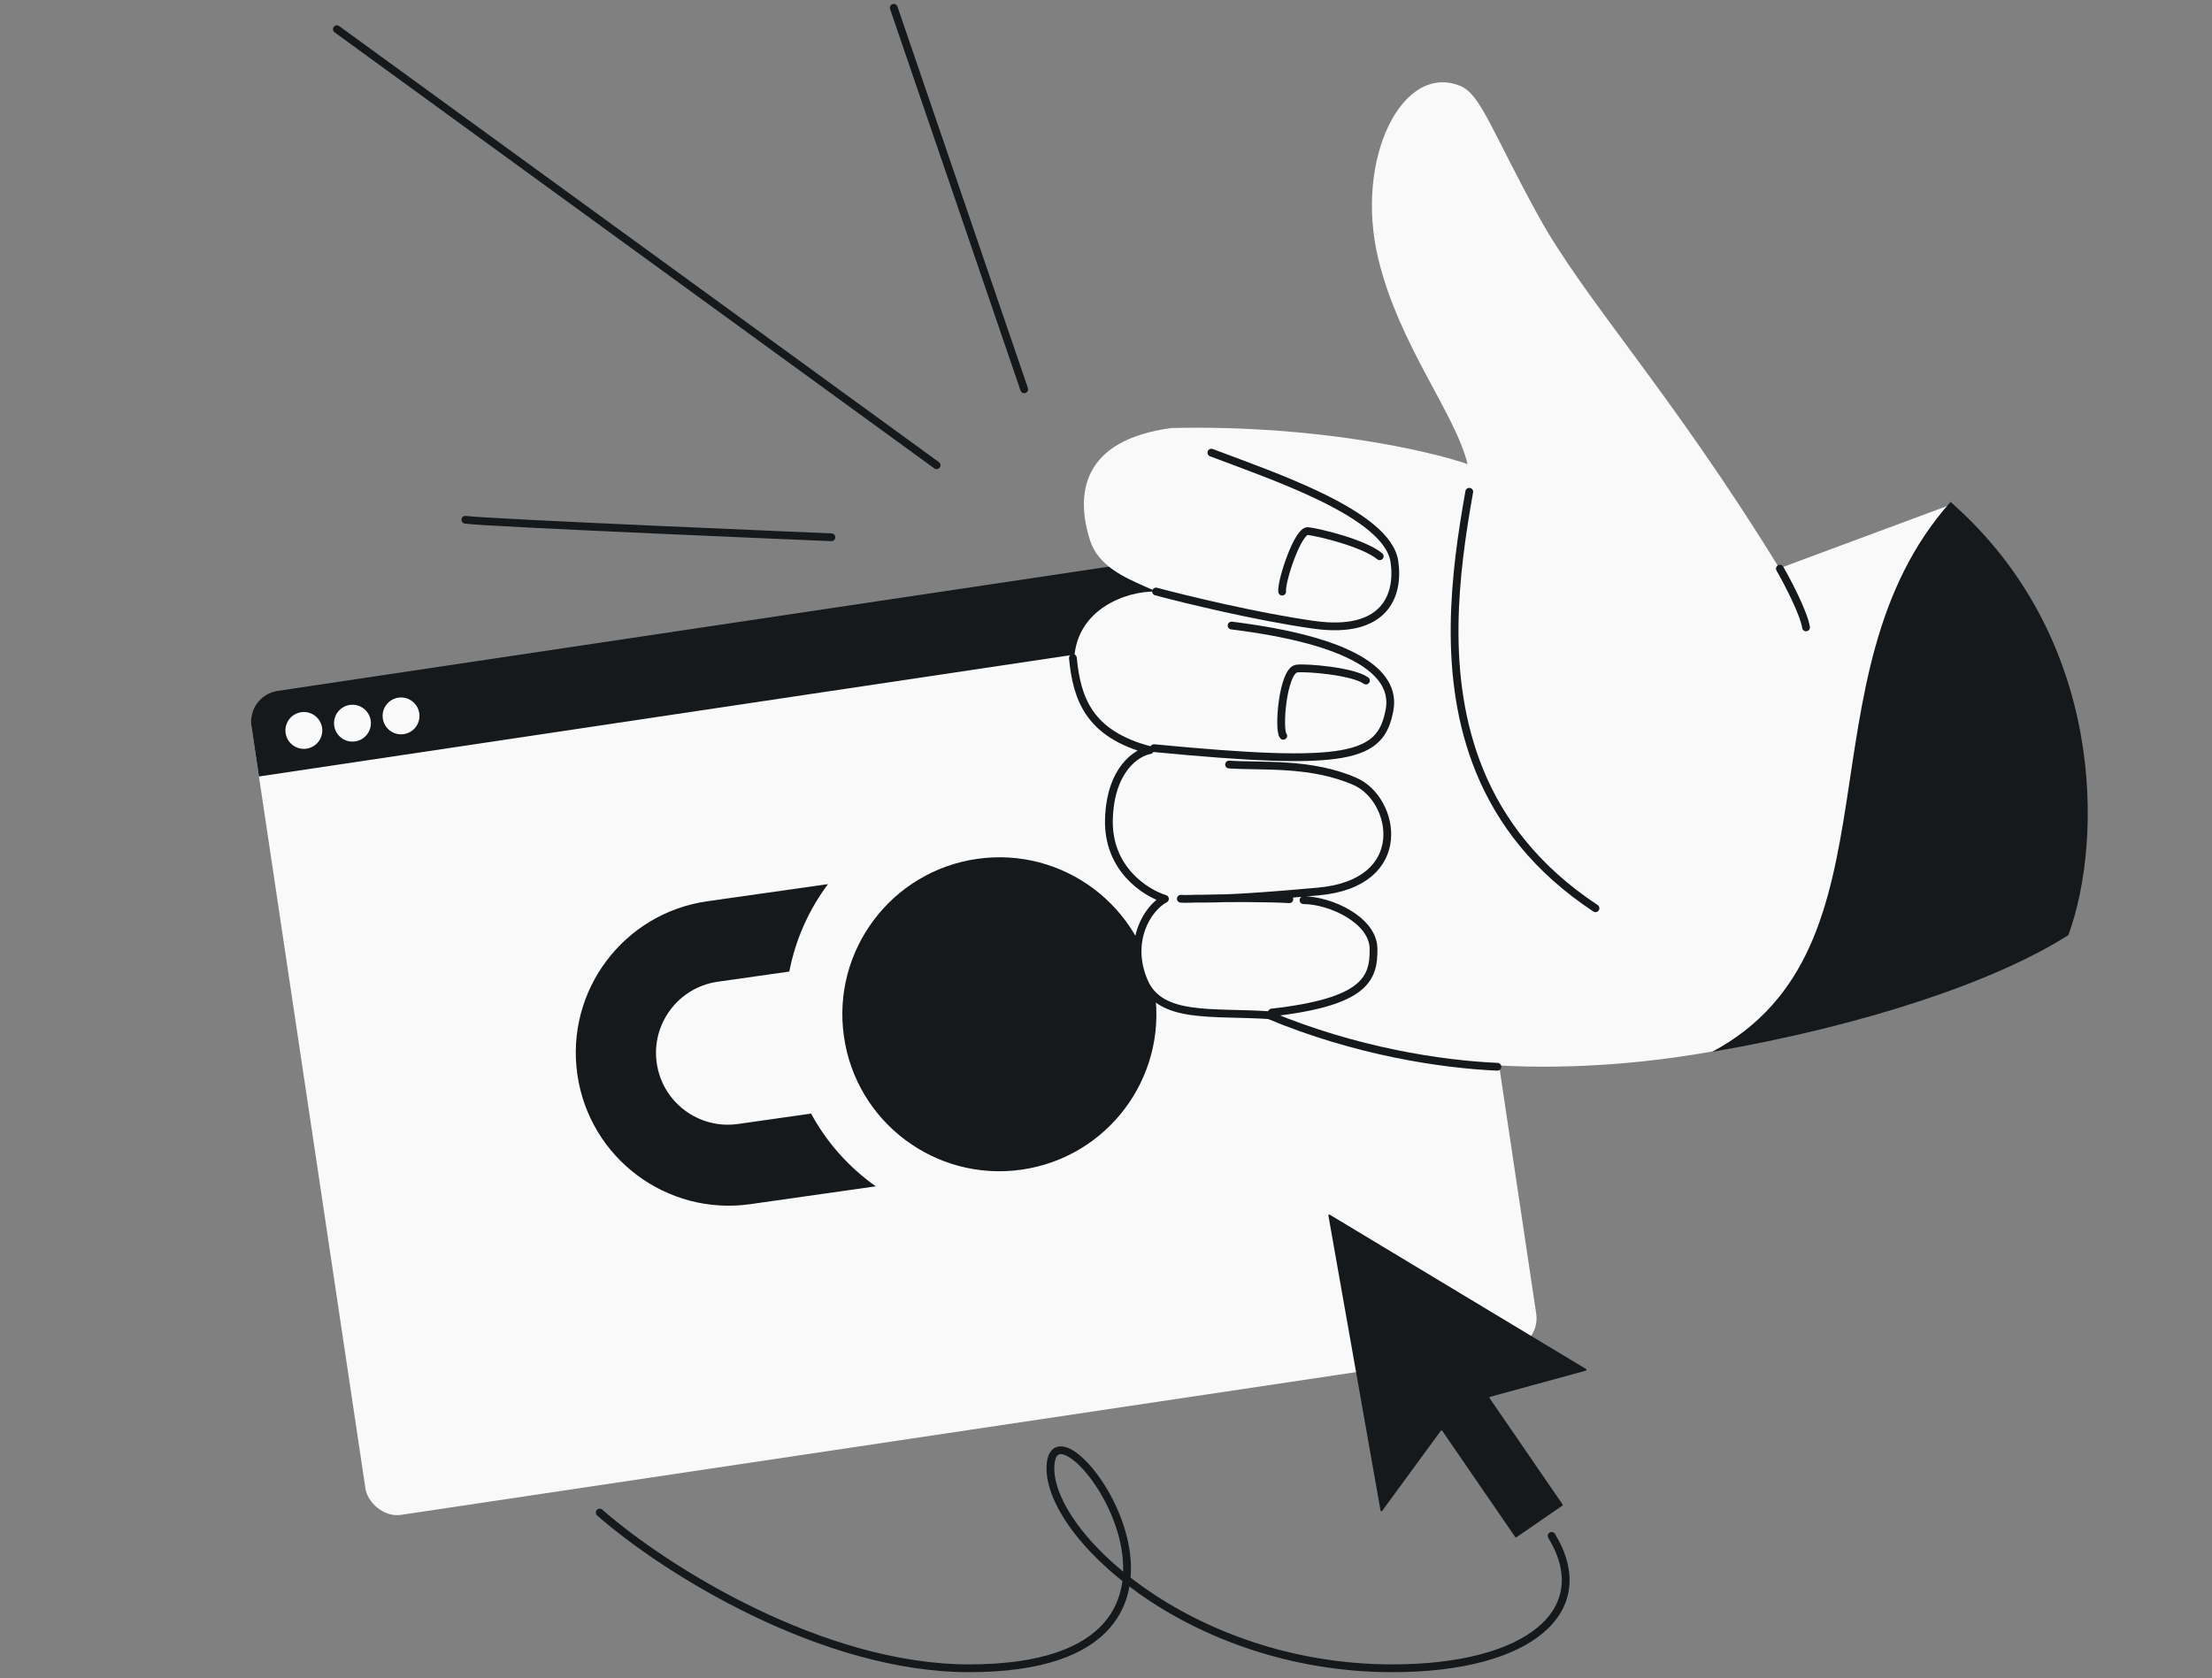 <svg width="568" height="431" viewBox="0 0 568 431" fill="none" xmlns="http://www.w3.org/2000/svg">
<rect x="0" y="0" width="568" height="431" fill="#808080" stroke="none"/>
<rect x="63.419" y="178.872" width="303.97" height="213.762" rx="8.005" transform="rotate(-8.503 63.419 178.872)" fill="#F9F9F9"/>
<path d="M64.566 186.556C63.913 182.183 66.927 178.108 71.3 177.454L356.19 134.86C360.563 134.206 364.638 137.221 365.291 141.593L367.218 154.479L66.493 199.441L64.566 186.556Z" fill="#16191C"/>
<path d="M77.322 182.934C79.907 182.548 82.317 184.33 82.704 186.915C83.09 189.5 81.307 191.909 78.722 192.295C76.137 192.682 73.728 190.9 73.342 188.315C72.955 185.73 74.737 183.321 77.322 182.934ZM89.805 181.068C92.39 180.682 94.799 182.464 95.186 185.049C95.572 187.634 93.789 190.043 91.204 190.429C88.619 190.815 86.211 189.033 85.824 186.448C85.438 183.863 87.22 181.455 89.805 181.068ZM102.283 179.202C104.868 178.815 107.277 180.597 107.663 183.182C108.05 185.767 106.268 188.177 103.683 188.563C101.098 188.95 98.689 187.167 98.302 184.582C97.916 181.997 99.698 179.588 102.283 179.202Z" fill="#F9F9F9"/>
<path d="M208.278 286.026L189.5 288.698C179.414 290.132 170.069 283.115 168.634 273.029C167.199 262.942 174.217 253.597 184.303 252.162L202.678 249.548C204.266 241.32 207.7 233.651 212.612 227.085L181.612 231.495C160.131 234.551 145.189 254.441 148.246 275.929C151.303 297.417 171.191 312.345 192.679 309.288L224.879 304.708C218.054 299.884 212.329 293.518 208.27 286.02L208.278 286.026ZM250.944 220.598C228.895 223.734 213.565 244.149 216.701 266.191C219.836 288.233 240.252 303.569 262.301 300.433C284.35 297.296 299.672 276.882 296.536 254.833C293.399 232.784 272.985 217.462 250.944 220.598Z" fill="#16191C"/>
<path d="M300.825 109.939C277.475 113.049 276.177 127.202 279.92 138.833C282.014 145.34 288.648 148.27 293.931 150.604C294.968 151.062 295.953 151.497 296.841 151.931C288.923 151.789 276.688 156.561 275.86 168.907C274.805 184.643 279.648 188.566 295.275 192.678C291.931 193.232 285.144 197.542 284.752 210.355C284.359 223.168 294.175 229.37 299.132 230.87C294.696 233.198 289.327 241.767 293.769 252.103C297.971 261.879 311.318 259.773 325.947 260.754C401.719 292.289 493.349 260.521 529.825 237.192C538.839 212.574 540.016 164.597 500.347 129.836L456.911 145.978C429.22 100.832 406.881 77.031 395.015 55.44C383.15 33.849 380.227 24.253 375.039 22.097C360.127 15.897 347.66 40.794 353.953 66.626C359.362 88.831 373.565 105.977 376.853 119.202C366.832 115.749 337.597 109.063 300.825 109.939Z" fill="#F9F9F9"/>
<path d="M531.123 240.176C540.138 215.559 540.535 163.686 500.866 128.925C461.199 173.46 489.554 243.512 439.623 270.176C478.199 263.526 512.247 252.249 531.123 240.176Z" fill="#16191C"/>
<path d="M311.054 116.263C326.893 122.286 356.254 132.01 358.054 144.218C359.357 153.059 355.48 163.012 337.413 160.487C322.958 158.467 304.344 153.94 296.844 151.93M316.245 160.672C346.92 164.48 358.633 172.561 356.808 182.359C354.528 194.608 346.489 196.986 296.333 192.163M315.6 196.373C324.17 196.948 336.652 195.743 347.989 200.734C358.334 205.289 362.581 226.808 338.507 228.986C324.112 230.289 314.512 230.893 308.621 230.816M303.221 230.85C304.818 230.957 306.347 230.787 308.621 230.816M334.71 231.212C341.711 231.244 352.603 236.351 352.697 243.652C352.795 251.311 350.688 257.334 326.582 260.072M331.079 230.968C326.431 230.656 314.003 230.627 308.621 230.816" stroke="#16191C" stroke-width="1.997" stroke-linecap="round" stroke-linejoin="round"/>
<path d="M354.286 142.879C350.089 139.433 338.546 136.714 335.876 136.413C333.282 136.12 328.937 149.31 329.236 151.953M350.747 174.805C347.407 172.393 335.509 171.42 333.008 171.719C329.393 172.151 328.151 187.587 329.515 188.992" stroke="#16191C" stroke-width="1.997" stroke-linecap="round"/>
<path d="M377.277 126.311C373.647 146.748 370.005 173.684 379.905 197.938C385.224 210.97 394.452 223.228 409.693 233.287M457.042 146.062C459.02 149.508 463.133 157.35 463.762 161.148" stroke="#16191C" stroke-width="1.997" stroke-linecap="round" stroke-linejoin="round"/>
<path d="M275.5 169C276.5 179.5 279.648 188.565 295.275 192.678C291.931 193.231 285.144 197.542 284.752 210.355C284.359 223.167 294.175 229.37 299.132 230.87C294.696 233.198 289.326 241.767 293.769 252.103C297.961 261.856 311.256 259.782 325.846 260.747C348 270 370.014 273.373 384.5 274" stroke="#16191C" stroke-width="2" stroke-linecap="round" stroke-linejoin="round"/>
<path d="M229.5 2L263 100M86.5 7.5L240.5 119.5M119.5 133.5C124.7 134.3 213.5 138 213.5 138" stroke="#16191C" stroke-width="2" stroke-linecap="round" stroke-linejoin="round"/>
<path d="M407.215 352.054C407.411 352 407.448 351.737 407.273 351.632L341.455 311.991C341.285 311.889 341.073 312.034 341.108 312.23L354.495 387.985C354.531 388.186 354.79 388.246 354.91 388.082L369.967 367.505C370.062 367.376 370.255 367.379 370.345 367.511L389.074 394.788C389.146 394.894 389.291 394.921 389.396 394.848L401.178 386.727C401.283 386.655 401.31 386.511 401.238 386.406L382.515 359.131C382.425 359 382.492 358.819 382.645 358.777L407.215 352.054Z" fill="#16191C"/>
<path d="M154 388.513C170.87 403.298 211.175 428.5 248.834 428.5C324.063 428.5 272.087 356.591 269.807 375.744C267.749 393.038 305.036 428.5 357.5 428.5C393.063 428.5 410 413.5 398.433 394.5" stroke="#16191C" stroke-width="2" stroke-linecap="round" stroke-linejoin="round"/>
</svg>
